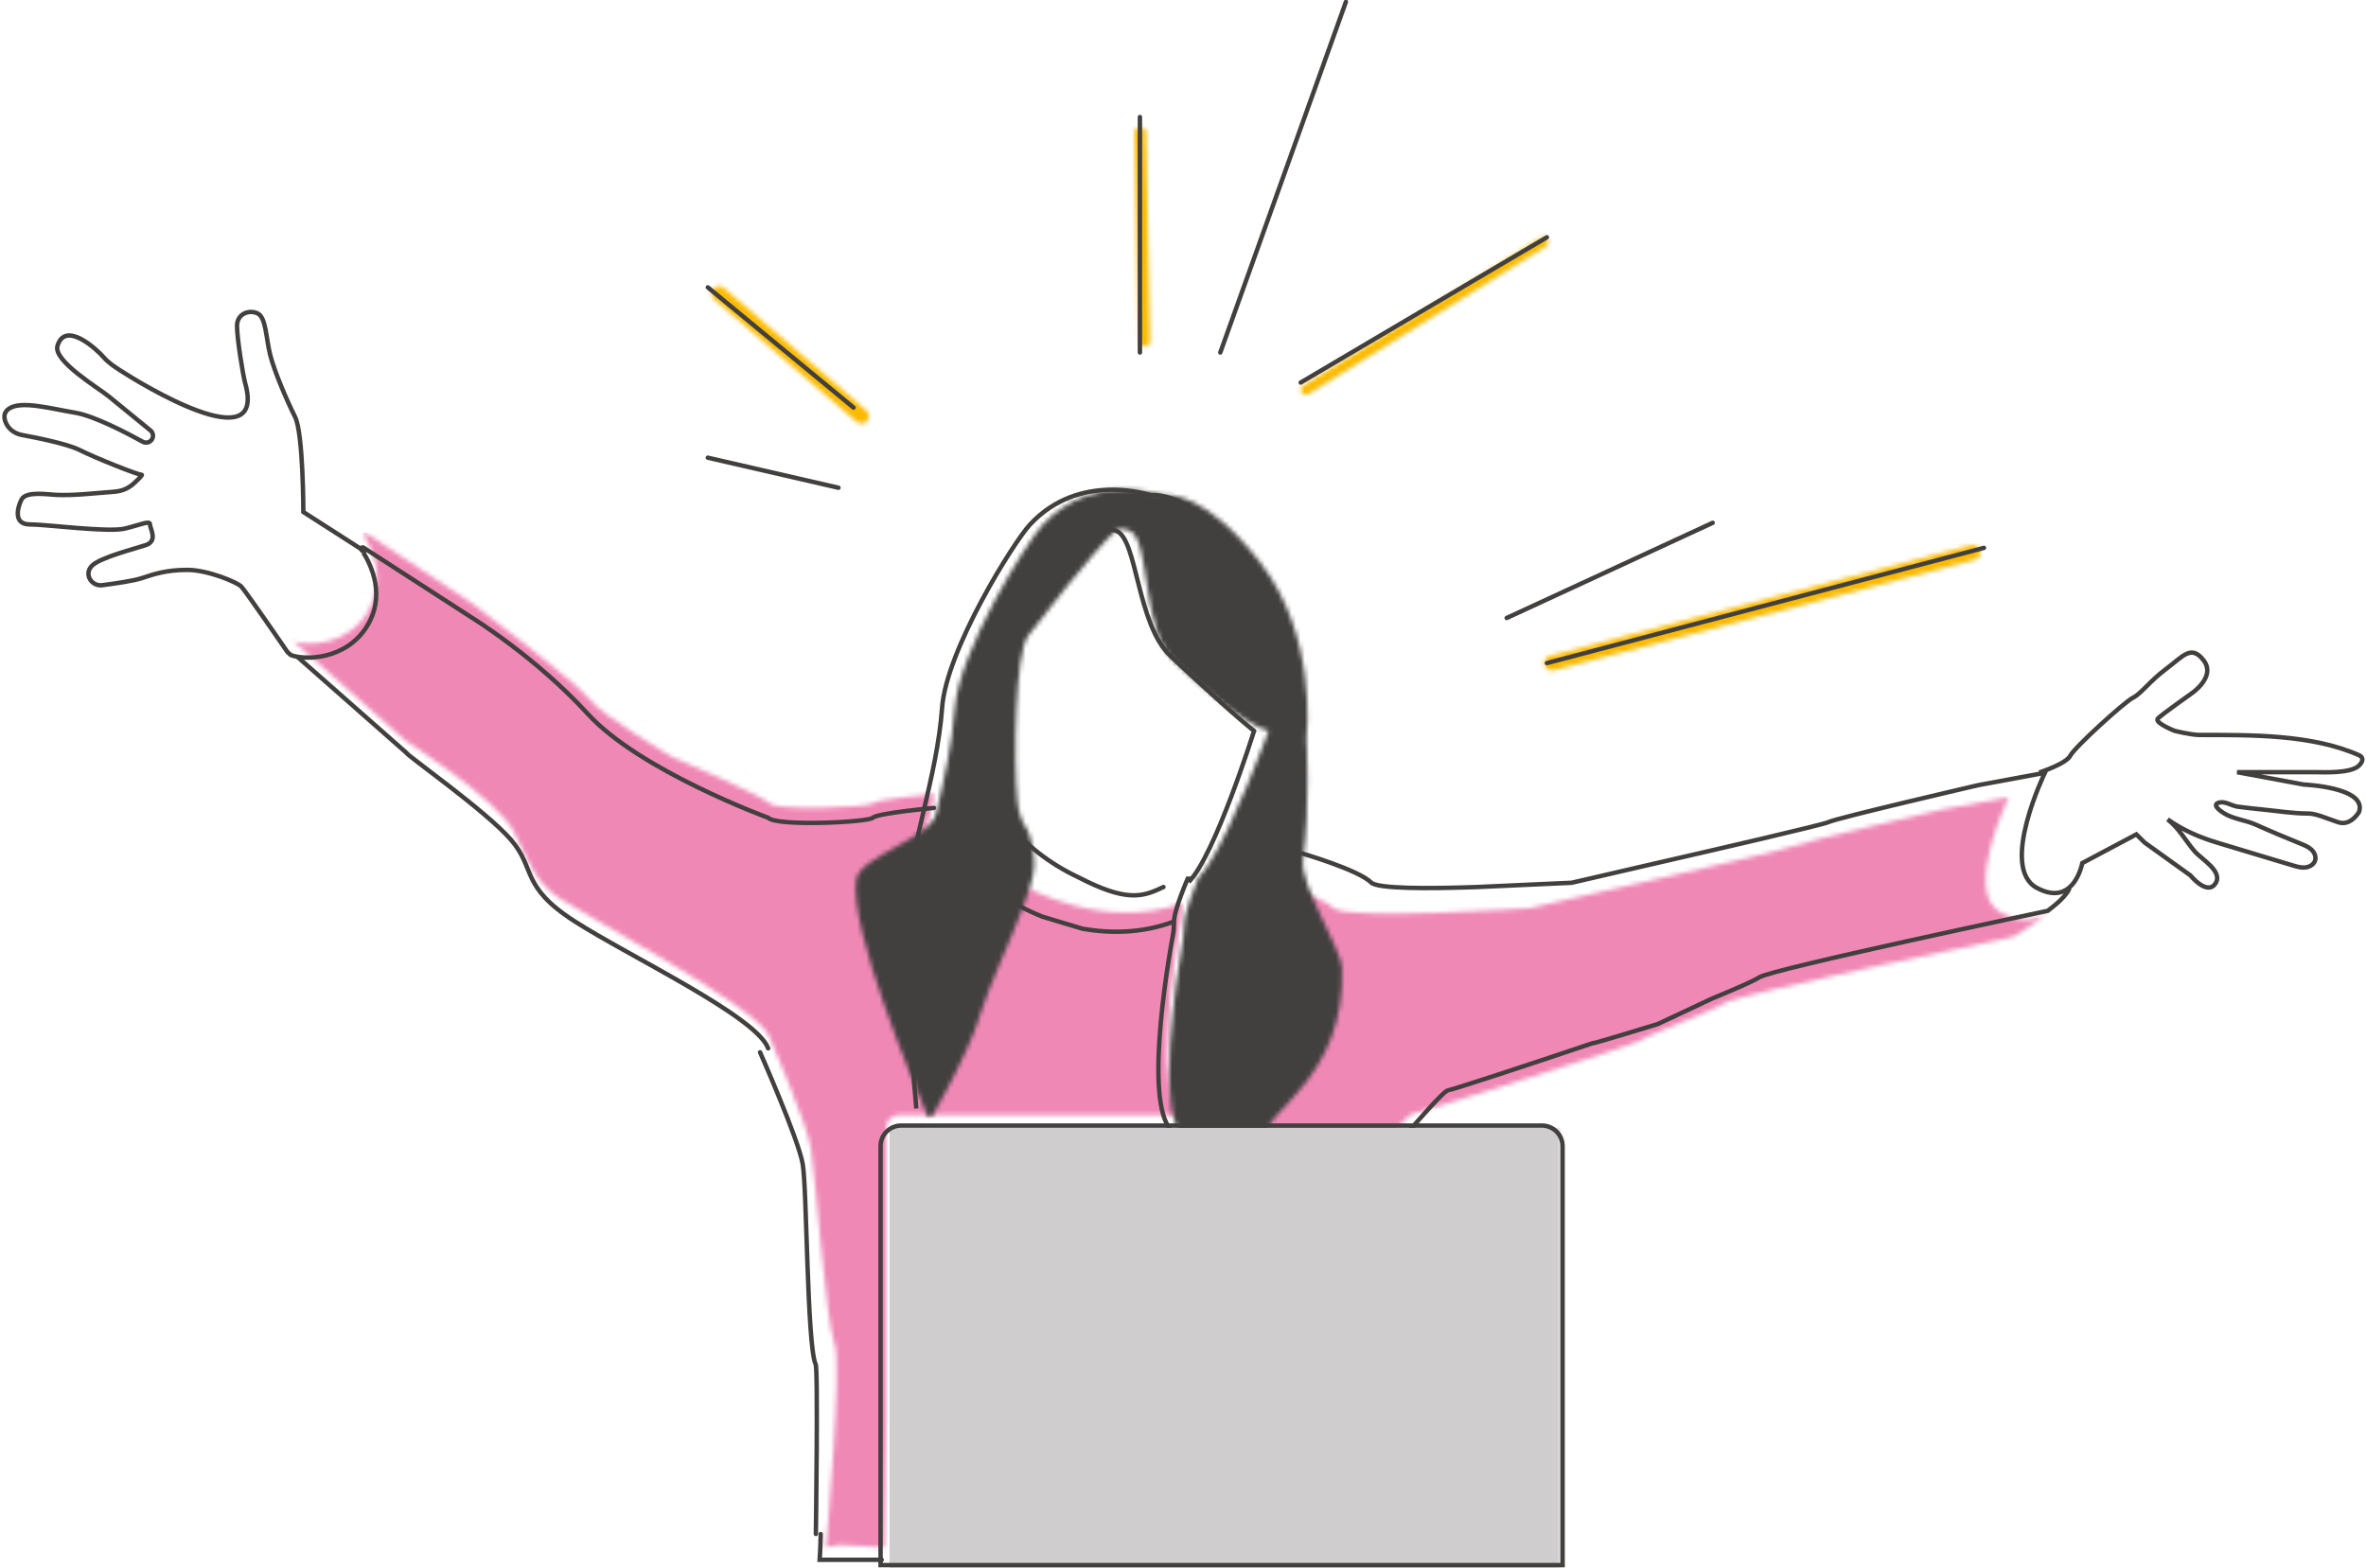 <?xml version="1.0" encoding="UTF-8"?>
<svg width="534px" height="354px" viewBox="0 0 534 354" version="1.1" xmlns="http://www.w3.org/2000/svg" xmlns:xlink="http://www.w3.org/1999/xlink">
    <!-- Generator: Sketch 61.2 (89653) - https://sketch.com -->
    <title>Group 70</title>
    <desc>Created with Sketch.</desc>
    <defs>
        <path d="M177.944,1.012 L163.322,3.721 C163.322,3.721 131.35,11.143 129.469,12.071 L129.469,12.071 C127.588,12.999 70.227,25.987 70.227,25.987 L70.227,25.987 C70.227,25.987 28.853,28.77 26.032,25.987 L26.032,25.987 C23.21,23.204 10.046,19.492 10.046,19.492 L10.046,19.492 L9.291,19.399 C8.567,24.883 7.346,30.013 5.343,33.409 L5.343,33.409 C-1.239,44.542 1.046,80.726 1.046,80.726 L1.046,80.726 L35.49,80.726 C35.49,80.726 42.957,72.376 43.899,72.376 L43.899,72.376 C44.837,72.376 94.676,56.603 95.616,55.675 L95.616,55.675 C96.556,54.749 111.602,49.181 114.423,47.326 L114.423,47.326 C117.244,45.47 179.308,32.481 179.308,32.481 L179.308,32.481 C179.308,32.481 186.447,28.461 187.012,26.495 L187.012,26.495 C185.574,28.796 181.206,29.504 176.485,26.915 L176.485,26.915 C168.023,22.276 178.366,0.938 178.366,0.938 L178.366,0.938 L177.944,1.012 Z" id="path-1"></path>
        <path d="M16.107,0.733 C16.155,0.809 16.202,0.892 16.249,0.977 L16.249,0.977 L16.259,0.977 C18.117,4.064 21.277,11.083 17.041,18.114 L17.041,18.114 C12.476,25.677 3.62,25.923 0.361,24.749 L0.361,24.749 C0.322,24.736 0.298,24.785 0.33,24.812 L0.33,24.812 L25.531,47.207 C25.615,47.26 46.292,60.36 50.057,67.852 L50.057,67.852 C53.831,75.361 54.773,79.114 60.433,82.868 L60.433,82.868 C66.093,86.624 104.768,107.269 107.598,113.838 L107.598,113.838 C107.598,113.838 116.088,133.546 117.031,139.177 L117.031,139.177 C117.975,144.808 120.433,178.486 122.32,183.179 L122.32,183.179 C124.15,187.729 120.508,228.425 120.455,229.228 L120.455,229.228 C120.454,229.249 123.474,228.711 123.495,228.711 L123.495,228.711 L133.621,229.267 C133.643,229.267 134.011,202.037 134.011,202.016 L134.011,202.016 L134.011,134.551 C134.011,132.959 135.306,131.67 136.907,131.67 L136.907,131.67 L200.739,131.67 C200.773,131.67 200.789,131.63 200.761,131.607 L200.761,131.607 C194.295,126.586 199.059,95.813 200.571,87.066 L200.571,87.066 C200.721,86.202 200.844,84.782 200.844,83.907 L200.844,83.907 C200.844,83.88 200.817,83.864 200.793,83.872 L200.793,83.872 C183.203,90.203 165.675,80.356 164.718,79.727 L164.718,79.727 C164.698,79.714 164.678,79.726 164.669,79.749 L164.669,79.749 C161.686,87.749 156.693,98.064 154.763,104.454 L154.763,104.454 C152.652,111.451 147.397,121.057 144.857,125.491 L144.857,125.491 C144.425,126.249 143.27,125.997 143.196,125.128 L143.196,125.128 C142.387,115.79 139.97,85.62 141.557,75.361 L141.557,75.361 C142.347,70.261 143.624,64.835 144.921,59.278 L144.921,59.278 C144.928,59.254 144.91,59.23 144.886,59.233 L144.886,59.233 C144.032,59.308 132.09,60.378 131.18,61.283 L131.18,61.283 C130.237,62.223 109.484,63.161 107.598,61.283 L107.598,61.283 C105.715,59.41 85.974,50.99 85.902,50.961 L85.902,50.961 C85.846,50.926 69.861,41.568 67.037,37.82 L67.037,37.82 C64.209,34.07 40.66,16.263 40.623,16.237 L40.623,16.237 C40.622,16.235 40.622,16.237 40.622,16.235 L40.622,16.235 L16.579,0.291 C16.519,0.25 16.456,0.231 16.394,0.231 L16.394,0.231 C16.159,0.231 15.958,0.495 16.107,0.733 L16.107,0.733 Z" id="path-3"></path>
        <path d="M42.318,8.472 C38.689,12.412 23.416,36.878 22.47,50.136 L22.47,50.136 C21.923,57.833 20.1,65.855 18.295,73.628 L18.295,73.628 C16.99,79.254 1.056,83.325 0.263,88.486 L0.263,88.486 C-1.439,99.563 13.314,134.791 16.285,141.736 L16.285,141.736 C16.499,142.238 17.188,142.28 17.462,141.807 L17.462,141.807 C19.514,138.266 25.786,127.128 28.141,119.262 L28.141,119.262 C30.079,112.802 35.097,102.367 38.084,94.291 L38.084,94.291 C39.473,90.531 40.428,87.273 40.428,85.171 L40.428,85.171 C40.428,82.066 39.729,79.444 39.002,77.521 L39.002,77.521 L39.002,77.511 C38.264,76.508 37.678,75.38 37.272,74.074 L37.272,74.074 C36.969,73.135 36.762,72.105 36.647,70.967 L36.647,70.967 C35.703,61.499 36.176,37.352 39.01,33.565 L39.01,33.565 C41.355,30.43 53.649,14.542 58.63,9.978 L58.63,9.978 C59.575,9.106 60.688,9.323 61.89,9.778 L61.89,9.778 C66.738,11.587 64.461,32.189 72.183,39.471 L72.183,39.471 C86.965,53.412 92.818,54.976 93.336,54.916 L93.336,54.916 C92.94,56.001 85.525,76.246 79.805,85.086 L79.805,85.086 C79.002,86.327 78.235,87.343 77.523,88.049 L77.523,88.049 C77.523,88.049 77.523,88.059 77.512,88.069 L77.512,88.069 C77.323,88.515 74.356,95.569 74.31,98.475 L74.31,98.475 C74.31,99.39 74.181,100.87 74.027,101.771 L74.027,101.771 C72.511,110.623 67.813,141.266 74.121,146.573 L74.121,146.573 C74.24,146.674 74.394,146.721 74.549,146.721 L74.549,146.721 L92.112,146.721 C92.492,146.721 92.796,146.408 92.776,146.029 L92.776,146.029 C92.501,140.915 110.836,132.99 109.891,108.371 L109.891,108.371 C109.736,104.364 100.374,89.726 101.102,84.13 L101.102,84.13 C102.718,71.835 101.92,57.775 101.86,56.816 L101.86,56.816 C101.858,56.778 101.858,56.751 101.864,56.715 L101.864,56.715 C102.001,55.528 104.332,33.574 91.461,16.994 L91.461,16.994 C79.18,1.172 70.97,1.669 69.857,1.822 L69.857,1.822 C69.762,1.835 69.672,1.826 69.582,1.797 L69.582,1.797 C68.86,1.562 65.438,0.535 60.918,0.535 L60.918,0.535 C55.389,0.535 48.215,2.072 42.318,8.472 L42.318,8.472 Z" id="path-5"></path>
        <path d="M1.018,1.182 C0.407,1.875 0.481,2.926 1.183,3.53 L1.183,3.53 L33.353,31.2 C33.353,31.2 33.353,31.201 33.353,31.201 L33.353,31.201 C34.055,31.802 35.118,31.728 35.727,31.037 L35.727,31.037 C36.337,30.342 36.262,29.29 35.56,28.687 L35.56,28.687 L3.39,1.018 C3.39,1.017 3.389,1.017 3.389,1.017 L3.389,1.017 C3.071,0.744 2.678,0.609 2.287,0.609 L2.287,0.609 C1.816,0.609 1.349,0.803 1.018,1.182 L1.018,1.182 Z" id="path-7"></path>
        <path d="M96.798,0.093 L1.819,25.034 C0.903,25.274 0.359,26.196 0.605,27.092 L0.605,27.092 L0.605,27.094 C0.85,27.989 1.793,28.521 2.706,28.281 L2.706,28.281 L97.686,3.34 C98.602,3.1 99.146,2.178 98.9,1.281 L98.9,1.281 C98.695,0.53 98.001,0.035 97.244,0.035 L97.244,0.035 C97.098,0.035 96.947,0.053 96.798,0.093 L96.798,0.093 Z" id="path-9"></path>
        <path d="M54.727,0.713 L1.133,34.034 C0.604,34.365 0.443,35.056 0.774,35.584 L0.774,35.584 L0.775,35.585 C1.104,36.109 1.801,36.268 2.329,35.94 L2.329,35.94 L55.922,2.617 C56.452,2.288 56.613,1.597 56.282,1.071 L56.282,1.071 L56.281,1.07 C56.068,0.73 55.702,0.543 55.325,0.543 L55.325,0.543 C55.12,0.543 54.913,0.599 54.727,0.713 L54.727,0.713 Z" id="path-11"></path>
        <path d="M1.34,0.68 C0.625,0.691 0.057,1.213 0.069,1.85 L0.069,1.85 L0.995,49.07 C1.007,49.705 1.596,50.211 2.311,50.201 L2.311,50.201 C3.024,50.189 3.593,49.665 3.581,49.03 L3.581,49.03 L2.656,1.81 C2.643,1.18 2.065,0.68 1.361,0.68 L1.361,0.68 C1.355,0.68 1.347,0.68 1.34,0.68 L1.34,0.68 Z" id="path-13"></path>
        <path d="M3.149,0.375 C1.552,0.375 0.25,1.675 0.25,3.275 L0.25,3.275 L0.25,72.196 L0.25,100.925 L155.188,100.925 L155.188,3.275 C155.188,1.675 153.889,0.375 152.29,0.375 L152.29,0.375 L3.149,0.375 Z" id="path-15"></path>
    </defs>
    <g id="Landing-page" stroke="none" stroke-width="1" fill="none" fill-rule="evenodd">
        <g id="xlg-landing_v1" transform="translate(-111, -1136)">
            <g id="Group-70" transform="translate(112, 1136)">
                <g id="Group-3" transform="translate(274, 179.01)">
                    <mask id="mask-2" fill="white">
                        <use xlink:href="#path-1"></use>
                    </mask>
                    <g id="Clip-2"></g>
                    <polygon id="Fill-1" fill="#F088B6" mask="url(#mask-2)" points="-5.176 86.511 191.155 86.511 191.155 -4.847 -5.176 -4.847"></polygon>
                </g>
                <g id="Group-6" transform="translate(65, 120.01)">
                    <mask id="mask-4" fill="white">
                        <use xlink:href="#path-3"></use>
                    </mask>
                    <g id="Clip-5"></g>
                    <polygon id="Fill-4" fill="#F088B6" mask="url(#mask-4)" points="-5.557 240.942 206.715 240.942 206.715 0.232 -5.557 0.232"></polygon>
                </g>
                <g id="Group-9" transform="translate(192, 110.01)">
                    <mask id="mask-6" fill="white">
                        <use xlink:href="#path-5"></use>
                    </mask>
                    <g id="Clip-8"></g>
                    <polygon id="Fill-7" fill="#42403F" mask="url(#mask-6)" points="-5.769 152.601 115.822 152.601 115.822 -5.345 -5.769 -5.345"></polygon>
                </g>
                <g id="Group-24" transform="translate(170, 110.01)" stroke="#42403F">
                    <path d="M57.869,77.394 C57.134,76.399 56.55,75.283 56.146,73.99 C55.844,73.06 55.638,72.037 55.524,70.912 C54.582,61.532 52.699,35.267 55.524,31.515 C57.859,28.41 72.469,15.015 77.433,10.493 C78.374,9.631 79.722,9.368 80.917,9.819 C85.751,11.609 85.505,30.867 93.201,38.081 C109.213,53.09 112.453,55.247 112.039,54.965 C112.039,54.965 103.184,83.24 97.278,89.073" id="Stroke-10"></path>
                    <path d="M91.588,90.208 C87.344,92.229 84.012,93.588 74.516,89.073 C74.346,88.992 72.409,88.02 72.24,87.941 C65.699,84.874 60.12,80.292 57.075,76.35" id="Stroke-12" stroke-linecap="round"></path>
                    <path d="M35.812,140.211 C35.124,132.436 32.417,99.982 34.076,89.255 C34.867,84.132 36.152,78.68 37.454,73.096 C39.258,65.378 41.08,57.416 41.627,49.773 C42.571,36.613 57.827,12.321 61.45,8.41 C72.779,-3.81 88.827,1.83 88.827,1.83 C88.827,1.83 97.323,-0.051 110.538,16.871 C123.755,33.793 120.922,56.353 120.922,56.353 C120.922,56.353 121.838,70.877 120.166,83.521 C119.44,89.077 118.212,94.275 116.201,97.716 C109.594,108.996 111.889,145.659 111.889,145.659" id="Stroke-14"></path>
                    <path d="M56.41,73.538 C56.41,73.538 57.297,74.787 58.138,76.951 L58.138,76.96 C58.865,78.868 59.564,81.472 59.564,84.556 C59.564,86.642 58.61,89.876 57.221,93.607 C54.238,101.627 49.227,111.986 47.292,118.398" id="Stroke-16"></path>
                    <path d="M97.278,87.834 C97.278,87.834 97.278,87.843 97.267,87.854 C97.073,88.292 94.004,95.245 93.955,98.109 L93.955,98.166 C93.945,99.024 93.935,99.874 93.78,100.722 C92.343,108.571 86.967,140.749 93.955,145.659" id="Stroke-18"></path>
                    <path d="M57.446,93.504 C57.615,93.644 60.189,95.275 64.273,96.905 L73.379,99.641 C79.441,100.686 86.577,100.727 93.72,98.087 C93.768,98.078 93.816,98.058 93.864,98.038" id="Stroke-20" stroke-linecap="round"></path>
                    <path d="M0.543,127.517 C0.543,127.517 9.209,147.145 10.172,152.752 C11.136,158.36 11.136,193.247 13.062,197.92 C13.671,197.768 13.139,236.234 13.139,236.234" id="Stroke-22" stroke-linecap="round"></path>
                </g>
                <g id="Group-27" transform="translate(159, 64.01)">
                    <mask id="mask-8" fill="white">
                        <use xlink:href="#path-7"></use>
                    </mask>
                    <g id="Clip-26"></g>
                    <polygon id="Fill-25" fill="#FBBA00" mask="url(#mask-8)" points="-8.259 3.018 1.549 -8.135 45.001 29.198 35.193 40.353"></polygon>
                </g>
                <g id="Group-30" transform="translate(347, 123.01)">
                    <mask id="mask-10" fill="white">
                        <use xlink:href="#path-9"></use>
                    </mask>
                    <g id="Clip-29"></g>
                    <polygon id="Fill-28" fill="#FBBA00" mask="url(#mask-10)" points="-3.118 35.781 -7.064 21.366 102.623 -7.408 106.568 7.008"></polygon>
                </g>
                <g id="Group-33" transform="translate(292, 53.01)">
                    <mask id="mask-12" fill="white">
                        <use xlink:href="#path-11"></use>
                    </mask>
                    <g id="Clip-32"></g>
                    <polygon id="Fill-31" fill="#FBBA00" mask="url(#mask-12)" points="-0.479 44.501 -7.856 32.767 57.535 -7.847 64.912 3.887"></polygon>
                </g>
                <g id="Group-36" transform="translate(255, 28.01)">
                    <mask id="mask-14" fill="white">
                        <use xlink:href="#path-13"></use>
                    </mask>
                    <g id="Clip-35"></g>
                    <polygon id="Fill-34" fill="#FBBA00" mask="url(#mask-14)" points="-6.736 -5.126 9.181 -5.374 10.387 56.006 -5.533 56.253"></polygon>
                </g>
                <g id="Group-61" transform="translate(0, 0.01)" stroke="#42403F">
                    <path d="M66.221,148.338 L90.718,169.913 C90.767,170.462 108.633,182.988 114.311,189.533 C119.988,196.078 116.372,200.041 128.7,207.956 C141.028,215.873 169.801,229.444 172.364,236.63" id="Stroke-37" stroke-linecap="round"></path>
                    <path d="M80.708,124.287 C80.66,124.204 80.612,124.119 80.564,124.046 C80.373,123.749 80.746,123.414 81.042,123.609 L105.46,139.383 C105.46,139.383 119.988,148.338 131.676,161.146 C143.365,173.954 172.363,184.574 172.363,184.574 C174.254,186.603 195.054,185.588 196,184.574 C196.944,183.559 209.784,182.352 209.784,182.352" id="Stroke-39" stroke-linecap="round"></path>
                    <path d="M317.511,254.724 C317.511,254.724 324.887,246.104 325.815,246.104 C326.367,246.104 343.947,240.365 358.334,235.5 C358.436,235.667 373.161,231.137 373.161,231.137 L385.549,225.323 C389.892,223.523 394.575,221.571 396.026,220.608 C398.859,218.73 461.162,205.583 461.162,205.583 C461.334,205.391 464.802,203.065 465.971,200.736" id="Stroke-41" stroke-linecap="round"></path>
                    <path d="M81.645,124.652 L67.463,115.56 C67.463,115.56 67.463,97.824 65.593,94.09 C63.722,90.357 60.915,83.822 59.98,80.089 C59.044,76.354 59.044,71.687 57.173,70.753 C55.303,69.82 52.496,70.753 52.496,73.554 C52.496,76.354 53.81,84.611 54.368,86.625 C59.208,104.092 30.497,86.446 26.116,83.588 C24.785,82.722 23.436,81.838 22.4,80.637 C20.836,78.821 13.709,72.266 11.973,78.066 C10.96,81.445 21.262,87.6 23.496,89.423 L32.958,97.148 C33.455,97.555 33.651,98.227 33.448,98.837 C33.14,99.758 32.074,100.176 31.221,99.706 C27.902,97.872 20.31,93.871 16.013,93.157 C10.399,92.223 3.849,90.357 1.044,92.223 C-0.079,92.97 -0.153,94.015 0.16,95.002 C0.692,96.67 2.188,97.849 3.917,98.169 C7.298,98.792 14.175,100.175 16.946,101.558 C20.689,103.426 30.045,107.159 30.979,107.159 C31.364,107.159 29.168,109.166 28.882,109.392 C27.459,110.508 26.251,110.889 24.419,111.017 C20.151,111.317 15.793,111.888 11.535,111.692 C9.853,111.615 4.839,110.786 3.849,112.76 C2.915,114.627 1.979,118.36 5.721,118.36 C9.463,118.36 23.496,120.227 27.237,119.293 C30.979,118.36 32.85,117.427 32.85,118.36 C32.85,119.293 34.721,122.095 31.915,123.027 C29.108,123.961 21.624,125.829 19.754,127.695 C19.52,127.928 19.344,128.176 19.216,128.431 C18.301,130.259 20.002,132.346 22.036,132.086 C24.738,131.742 29.107,131.119 30.979,130.496 C33.786,129.562 36.593,128.629 41.269,128.629 C45.947,128.629 52.496,131.428 53.431,132.362 C54.366,133.296 63.883,147.174 63.883,147.174 L64.636,147.851 C67.791,149.071 77.046,148.96 81.774,141.429 C86.08,134.56 82.867,127.699 80.978,124.682" id="Stroke-43"></path>
                    <path d="M459.258,174.362 C459.258,174.362 465.328,172.422 466.269,170.556 C467.211,168.69 478.504,158.426 480.386,157.493 C482.269,156.561 484.151,153.762 487.916,150.962 C491.68,148.163 493.563,145.365 496.385,149.097 C499.209,152.829 493.563,156.561 493.563,156.561 C493.563,156.561 486.974,161.225 486.033,162.159 C485.092,163.091 489.798,164.958 489.798,164.958 C489.798,164.958 493.563,165.891 495.444,165.891 C507.085,165.891 520.757,165.733 531.427,170.461 C532.249,170.828 532.595,171.626 531.427,172.79 C529.58,174.63 523.349,174.289 521.796,174.289 L503.914,174.289 L518.972,177.087 C518.972,177.087 533.31,177.672 531.427,183.269 C531.427,183.269 529.575,186.532 526.751,185.598 C523.927,184.666 521.796,183.618 519.913,183.618 C516.554,183.618 513.125,183.06 509.786,182.73 C507.855,182.539 505.926,182.327 504,182.067 C502.736,181.897 501.276,180.852 499.98,181.12 C498.107,181.504 499.856,182.871 500.793,183.471 C503.017,184.897 505.776,185.074 508.151,186.144 C511.506,187.657 514.907,189.065 518.315,190.455 C519.155,190.797 520.016,191.148 520.68,191.764 C521.343,192.38 521.774,193.33 521.521,194.196 C521.247,195.123 520.264,195.697 519.3,195.795 C518.337,195.893 517.379,195.61 516.452,195.33 C510.806,193.629 505.159,191.927 499.512,190.225 C495.322,188.962 491.77,187.42 488.22,184.939 C490.806,186.924 492.262,189.783 494.367,192.199 C495.889,193.946 500.845,196.709 498.998,199.443 C497.122,202.221 493.367,197.59 493.367,197.59 L483.044,190.181 L481.167,188.329 L468.967,194.811 C468.967,194.811 468.6,196.802 467.456,198.628 C466.02,200.924 463.355,202.953 458.644,200.368 C450.197,195.738 460.52,174.436 460.52,174.436 L460.098,174.511 L445.505,177.215 C445.505,177.215 413.597,184.624 411.719,185.55 C410.547,186.129 387.743,191.412 370.808,195.292 L353.712,199.251 L332.253,200.219 C321.383,200.602 309.87,200.64 308.435,199.178 C305.633,196.329 292.564,192.53 292.564,192.53" id="Stroke-45"></path>
                    <line x1="292.564" y1="86.341" x2="348.128" y2="53.547" id="Stroke-47" stroke-linecap="round"></line>
                    <line x1="339.057" y1="139.487" x2="385.548" y2="118.003" id="Stroke-49" stroke-linecap="round"></line>
                    <line x1="348.128" y1="149.665" x2="446.783" y2="123.656" id="Stroke-51" stroke-linecap="round"></line>
                    <line x1="274.42" y1="79.556" x2="302.77" y2="0.401" id="Stroke-53" stroke-linecap="round"></line>
                    <line x1="256.277" y1="79.556" x2="256.277" y2="26.407" id="Stroke-55" stroke-linecap="round"></line>
                    <line x1="191.64" y1="91.994" x2="158.755" y2="64.855" id="Stroke-57" stroke-linecap="round"></line>
                    <line x1="188.239" y1="110.087" x2="158.755" y2="103.303" id="Stroke-59" stroke-linecap="round"></line>
                </g>
                <g id="Group-64" transform="translate(196, 253.01)">
                    <mask id="mask-16" fill="white">
                        <use xlink:href="#path-15"></use>
                    </mask>
                    <g id="Clip-63"></g>
                    <polygon id="Fill-62" fill="#CFCDCE" mask="url(#mask-16)" points="3.77 113.842 170.438 113.842 170.438 1.548 3.77 1.548"></polygon>
                </g>
                <g id="Group-69" transform="translate(184, 254.01)" stroke="#42403F" stroke-linecap="round">
                    <path d="M167.669,76.072 L167.669,99.271 L13.739,99.271 L13.739,71.089 L13.739,59.811 L13.739,29.369 L13.739,4.7 C13.739,2.135 15.829,0.056 18.406,0.056 L31.848,0.056 L73.727,0.056 L163.003,0.056 C165.58,0.056 167.669,2.135 167.669,4.7 L167.669,58.683 L167.669,76.072 Z" id="Stroke-65"></path>
                    <path d="M0.234,92.273 C0.177,95.549 -0,98.077 -0,98.077 L14,98.077" id="Stroke-67"></path>
                </g>
            </g>
        </g>
    </g>
</svg>